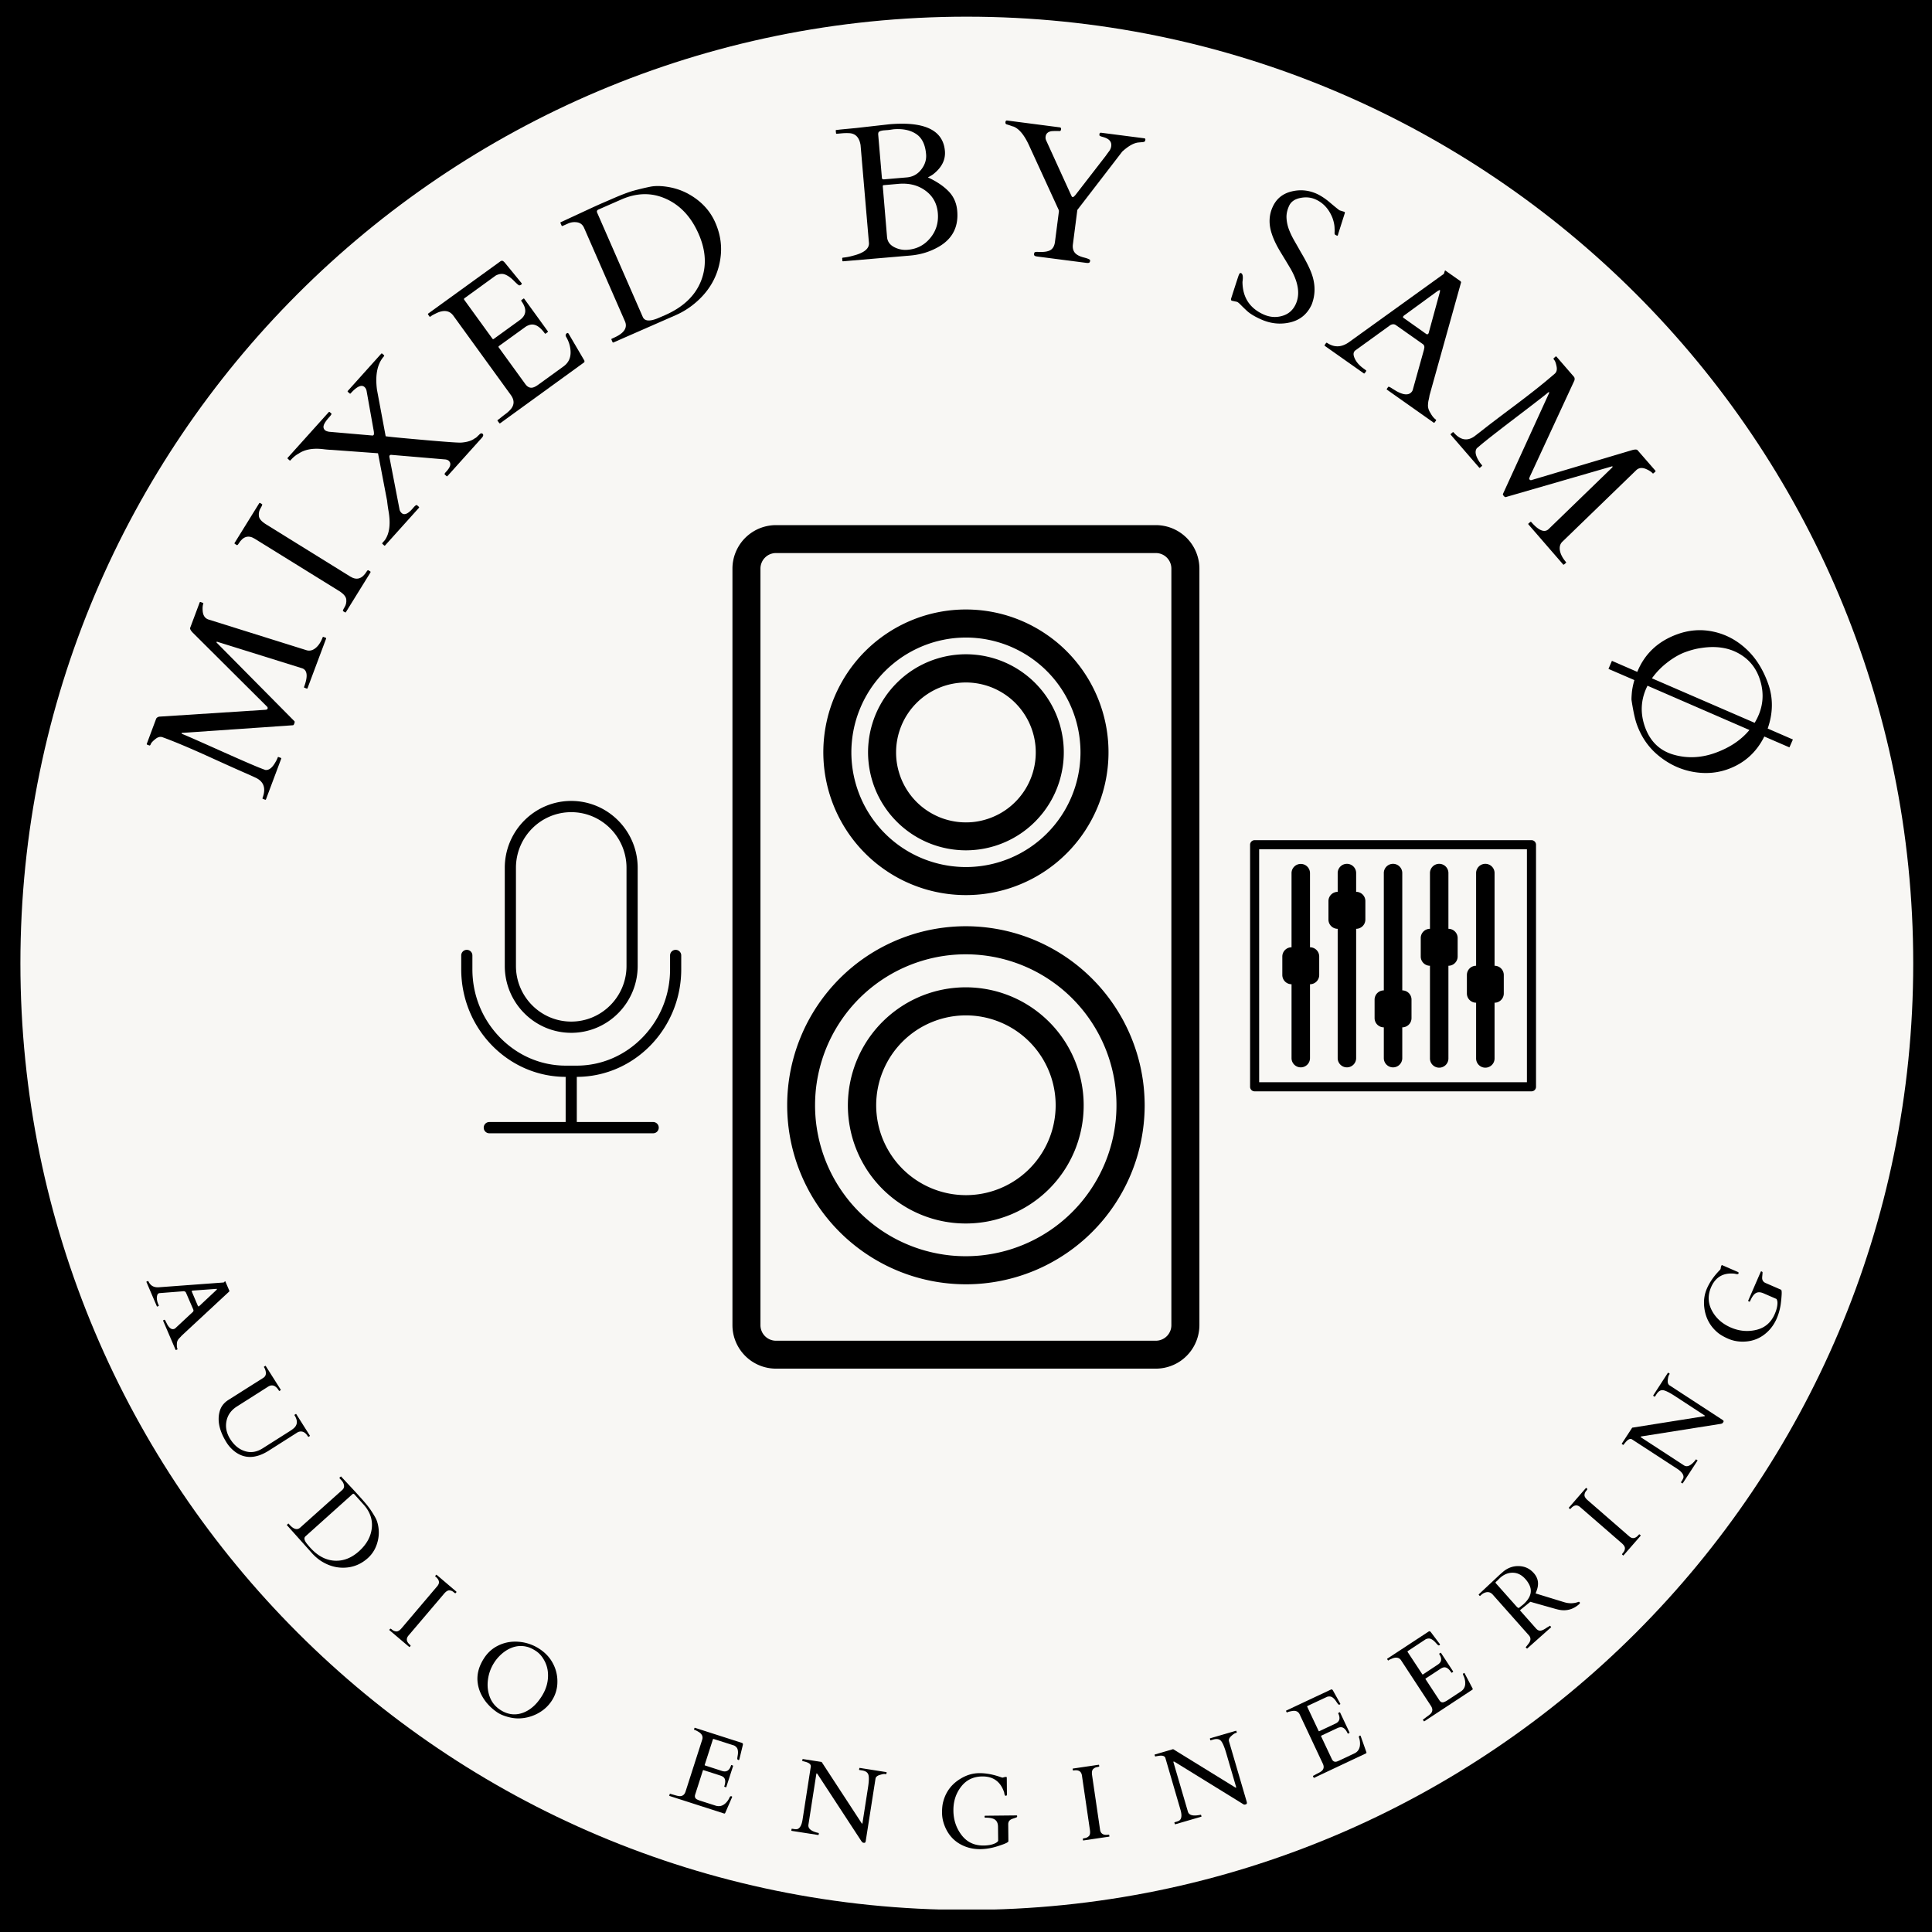 <?xml version="1.0" encoding="UTF-8"?>
<svg data-bbox="-37.5 -37.5 450 450" height="500" viewBox="0 0 375 375" width="500" xmlns="http://www.w3.org/2000/svg" data-type="ugc">
    <g>
        <defs>
            <clipPath id="b1f77ca6-d55f-42ae-8e09-a68da3dac507">
                <path d="M68.723 68.566h237.87v237.868H68.724Zm0 0"/>
            </clipPath>
            <clipPath id="6b31ca26-4463-43b6-b345-75a485c4e4b4">
                <path d="M187.656 68.566c-65.683 0-118.933 53.247-118.933 118.934 0 65.688 53.25 118.934 118.933 118.934 65.688 0 118.938-53.247 118.938-118.934S253.344 68.566 187.656 68.566m0 0"/>
            </clipPath>
            <clipPath id="50248e43-5807-49c2-99c3-2b87c3fe7a54">
                <path d="M68.723 68.566h237.75v237.75H68.723Zm0 0"/>
            </clipPath>
            <clipPath id="8cbb46a1-eaac-468f-be4b-2efd4e86ea0d">
                <path d="M3.96 3.238h367.395V371H3.961Zm0 0"/>
            </clipPath>
            <clipPath id="a02a9f4d-44db-4e1d-84df-28b4f20be438">
                <path d="M187.656 3.238C86.203 3.238 3.961 85.5 3.961 186.973c0 101.476 82.242 183.738 183.695 183.738s183.7-82.262 183.7-183.738c0-101.473-82.247-183.735-183.7-183.735m0 0"/>
            </clipPath>
            <clipPath id="f6173135-0290-4661-86d9-4a015fbf007f">
                <path d="M19.633 155.46h335.734v63.024H19.633Zm0 0"/>
            </clipPath>
            <clipPath id="710e1b59-2014-4adb-ad23-dbf79b2e5c56">
                <path d="M142.11 101.29h90.75V266h-90.75Zm0 0"/>
            </clipPath>
            <clipPath id="f3f36278-802b-487e-a8fc-fccf8468e27d">
                <path d="M242.64 163.078h55.5v48.75h-55.5Zm0 0"/>
            </clipPath>
            <clipPath id="203e3c51-3828-43ad-8912-9e89c1d5c3d9">
                <path d="M89.496 155.46h42.75v64.5h-42.75Zm0 0"/>
            </clipPath>
        </defs>
        <path fill="#ffffff" d="M412.5-37.5v450h-450v-450z"/>
        <path fill="#f8f7f4" d="M412.5-37.5v450h-450v-450z"/>
        <path fill="#000000" d="M412.5-37.5v450h-450v-450z"/>
        <g clip-path="url(#b1f77ca6-d55f-42ae-8e09-a68da3dac507)">
            <g clip-path="url(#6b31ca26-4463-43b6-b345-75a485c4e4b4)">
                <path d="M68.723 68.566h237.87v237.868H68.724Zm0 0" fill="#000000"/>
            </g>
        </g>
        <g clip-path="url(#50248e43-5807-49c2-99c3-2b87c3fe7a54)">
            <path stroke-width="3" stroke="#000000" d="M187.657 68.566c-65.684 0-118.934 53.246-118.934 118.934 0 65.684 53.25 118.934 118.934 118.934S306.59 253.184 306.59 187.5c0-65.688-53.25-118.934-118.933-118.934Zm0 0" fill="none"/>
        </g>
        <g clip-path="url(#8cbb46a1-eaac-468f-be4b-2efd4e86ea0d)">
            <g clip-path="url(#a02a9f4d-44db-4e1d-84df-28b4f20be438)">
                <path d="M3.96 3.238h367.395v367.395H3.961Zm0 0" fill="#f8f7f4"/>
            </g>
        </g>
        <g clip-path="url(#f6173135-0290-4661-86d9-4a015fbf007f)">
            <path d="M19.633 155.46h335.8v63.024h-335.8Zm0 0" fill="#f8f7f4"/>
        </g>
        <g clip-path="url(#710e1b59-2014-4adb-ad23-dbf79b2e5c56)">
            <path d="M224.348 101.926H150.62q-.833 0-1.648.164-.82.165-1.586.48c-.516.215-1 .477-1.465.785q-.69.465-1.281 1.051a8.5 8.5 0 0 0-1.832 2.75 8.4 8.4 0 0 0-.64 3.238l-.001 146.79a8.4 8.4 0 0 0 .64 3.242q.32.768.782 1.465.464.69 1.05 1.28.59.592 1.282 1.056c.465.308.95.57 1.465.78a8 8 0 0 0 1.586.481q.815.165 1.648.164h73.727q.832 0 1.648-.164a8.3 8.3 0 0 0 1.586-.48 8.2 8.2 0 0 0 1.465-.781 8.48 8.48 0 0 0 3.758-7.043v-146.79q0-.831-.164-1.652a8.6 8.6 0 0 0-.48-1.586 8.5 8.5 0 0 0-1.832-2.75 8.5 8.5 0 0 0-2.746-1.836 8.5 8.5 0 0 0-3.235-.644m3.015 155.258c.004.402-.07.793-.222 1.164a3 3 0 0 1-.649.992 3.05 3.05 0 0 1-2.144.894H150.62a3 3 0 0 1-1.16-.234 3 3 0 0 1-.98-.66 2.9 2.9 0 0 1-.653-.992 3 3 0 0 1-.223-1.164v-146.79q-.006-.602.223-1.164.224-.561.652-.988.424-.432.98-.664.558-.229 1.161-.23h73.727q.603.001 1.16.23a3 3 0 0 1 1.633 1.652q.228.561.222 1.165Zm0 0" fill="#000000"/>
        </g>
        <path d="M187.484 173.738a27.4 27.4 0 0 0 5.399-.531 28 28 0 0 0 2.637-.66 28 28 0 0 0 5.011-2.078c.801-.43 1.574-.895 2.328-1.399a30 30 0 0 0 2.184-1.62 29 29 0 0 0 2.012-1.829q.962-.96 1.824-2.016a28 28 0 0 0 1.617-2.183 29 29 0 0 0 1.399-2.336q.638-1.202 1.16-2.457.52-1.26.914-2.563a27.75 27.75 0 0 0 .66-13.453 27.75 27.75 0 0 0-9.586-16.023 28.4 28.4 0 0 0-4.512-3.016q-1.199-.644-2.457-1.164a28 28 0 0 0-2.554-.918 27.7 27.7 0 0 0-13.434-.66q-1.336.266-2.637.66a28 28 0 0 0-5.012 2.082q-1.195.637-2.328 1.399a28 28 0 0 0-2.183 1.617 29 29 0 0 0-2.012 1.828q-.962.96-1.824 2.016a28 28 0 0 0-1.617 2.183 28 28 0 0 0-1.395 2.336q-.644 1.202-1.164 2.457a27.75 27.75 0 0 0-1.574 16.016 27.75 27.75 0 0 0 9.586 16.023 30 30 0 0 0 2.183 1.621q1.132.756 2.328 1.399a28 28 0 0 0 5.012 2.078 27.7 27.7 0 0 0 8.035 1.191m0-49.992q1.095-.001 2.18.11 1.089.104 2.16.32c.715.14 1.418.32 2.117.531q1.043.317 2.055.734 1.007.422 1.973.938a22 22 0 0 1 3.621 2.426q.849.69 1.617 1.465a22 22 0 0 1 2.766 3.375q.61.914 1.12 1.875.518.967.934 1.976c.282.676.524 1.36.739 2.059q.315 1.049.527 2.12.216 1.072.32 2.16.111 1.09.11 2.185 0 1.094-.11 2.183a21 21 0 0 1-.32 2.16 22 22 0 0 1-1.266 4.18 22 22 0 0 1-.933 1.977c-.34.644-.715 1.265-1.121 1.875a22 22 0 0 1-2.766 3.375 21 21 0 0 1-1.617 1.468q-.843.692-1.75 1.301c-.606.406-1.23.777-1.871 1.125-.645.344-1.301.652-1.973.934q-1.013.416-2.055.734a22 22 0 0 1-4.277.852q-1.085.11-2.18.109-1.09.001-2.18-.11a21 21 0 0 1-2.156-.32c-.714-.14-1.421-.32-2.117-.531a22.14 22.14 0 0 1-9.27-5.562 21 21 0 0 1-1.464-1.622 22.2 22.2 0 0 1-3.355-5.605 22.6 22.6 0 0 1-1.266-4.18 22.3 22.3 0 0 1-.426-4.343q-.001-1.095.11-2.184c.07-.723.18-1.445.32-2.16q.215-1.073.53-2.117c.216-.7.458-1.383.74-2.059q.417-1.01.933-1.973a23 23 0 0 1 1.12-1.875q.61-.909 1.302-1.754a22 22 0 0 1 3.082-3.086 22 22 0 0 1 1.75-1.304q.909-.606 1.87-1.121a23 23 0 0 1 1.973-.938 24 24 0 0 1 2.051-.738q1.048-.316 2.117-.531a23 23 0 0 1 2.157-.325 24 24 0 0 1 2.18-.109m0 0" fill="#000000"/>
        <path d="M187.484 165.047q.932 0 1.864-.094a18 18 0 0 0 1.843-.273q.913-.183 1.809-.453.892-.27 1.754-.63a18.9 18.9 0 0 0 6.164-4.124q.657-.663 1.25-1.383t1.11-1.5c.347-.52.667-1.05.96-1.602q.44-.826.797-1.687c.238-.574.445-1.16.63-1.758q.267-.895.448-1.813a18.3 18.3 0 0 0 .367-3.71 18.3 18.3 0 0 0-.367-3.71 19 19 0 0 0-.449-1.814 20 20 0 0 0-.629-1.758 20 20 0 0 0-.797-1.687 19 19 0 0 0-.96-1.602q-.517-.78-1.11-1.5t-1.25-1.383a19.06 19.06 0 0 0-7.918-4.754q-.896-.27-1.809-.453a18 18 0 0 0-1.843-.273 18.6 18.6 0 0 0-3.727 0 19 19 0 0 0-1.844.273q-.912.183-1.808.454-.892.27-1.754.628a18.9 18.9 0 0 0-6.16 4.125q-.663.663-1.254 1.383-.593.72-1.11 1.5c-.347.52-.664 1.051-.96 1.602q-.44.826-.797 1.687a19 19 0 0 0-.625 1.758 18.7 18.7 0 0 0-.727 3.66 18.5 18.5 0 0 0 0 3.727q.09.932.273 1.847c.122.614.27 1.215.454 1.813q.268.897.625 1.758.357.862.796 1.687a19.5 19.5 0 0 0 2.07 3.102q.592.72 1.255 1.383.656.662 1.379 1.254.721.591 1.496 1.113a18.9 18.9 0 0 0 6.848 2.84c.613.12 1.226.215 1.843.273q.931.094 1.863.094m0-32.578a13.6 13.6 0 0 1 5.192 1.035q1.23.515 2.344 1.258a13.5 13.5 0 0 1 3.738 3.746q.744 1.114 1.254 2.351t.77 2.547q.263 1.311.257 2.653.001 1.335-.262 2.648-.258 1.312-.773 2.547-.51 1.235-1.254 2.348a13.6 13.6 0 0 1-1.691 2.058 13.5 13.5 0 0 1-2.055 1.688 13.7 13.7 0 0 1-4.89 2.02 13 13 0 0 1-2.65.257q-1.333-.001-2.644-.266a13.5 13.5 0 0 1-2.543-.773 14 14 0 0 1-2.343-1.262 13.5 13.5 0 0 1-3.734-3.754 13.7 13.7 0 0 1-1.25-2.351 14 14 0 0 1-.766-2.547 13.4 13.4 0 0 1-.254-2.652q.001-1.338.265-2.645c.172-.875.434-1.719.774-2.543a13.5 13.5 0 0 1 2.941-4.394 13.4 13.4 0 0 1 2.05-1.684c.743-.496 1.52-.914 2.345-1.254q1.231-.511 2.539-.77a13.6 13.6 0 0 1 2.64-.261m0 0" fill="#000000"/>
        <path d="M187.484 179.781q-1.705 0-3.398.168c-1.133.11-2.254.278-3.371.5a34 34 0 0 0-3.3.828 36 36 0 0 0-3.208 1.149 36 36 0 0 0-3.078 1.457 34.6 34.6 0 0 0-10.46 8.602 35 35 0 0 0-3.782 5.663 34 34 0 0 0-1.453 3.086 34 34 0 0 0-1.149 3.207 36 36 0 0 0-.828 3.309 35 35 0 0 0-.5 3.375 35.4 35.4 0 0 0 0 6.813 35 35 0 0 0 1.328 6.68q.492 1.634 1.149 3.21a34.6 34.6 0 0 0 7.52 11.274 34 34 0 0 0 2.523 2.289 34 34 0 0 0 2.734 2.03 34.6 34.6 0 0 0 9.203 4.364q1.63.493 3.3.828a35 35 0 0 0 6.77.668q1.705-.001 3.403-.168a35 35 0 0 0 3.367-.5q1.671-.335 3.3-.828a36 36 0 0 0 3.208-1.148 34.6 34.6 0 0 0 5.996-3.215 33 33 0 0 0 2.734-2.031 33 33 0 0 0 2.524-2.29 35 35 0 0 0 2.289-2.527 36 36 0 0 0 2.027-2.738 35 35 0 0 0 3.207-6.008q.651-1.576 1.145-3.21a34.9 34.9 0 0 0 1.496-10.086 37 37 0 0 0-.172-3.407 34.7 34.7 0 0 0-1.336-6.676 36 36 0 0 0-1.149-3.207 36 36 0 0 0-1.457-3.082 35 35 0 0 0-1.754-2.922 34 34 0 0 0-2.027-2.738 35 35 0 0 0-4.805-4.812 34.6 34.6 0 0 0-5.652-3.786 34.6 34.6 0 0 0-9.578-3.445 35 35 0 0 0-6.766-.676m0 64.051q-1.436-.001-2.867-.137a29.7 29.7 0 0 1-5.629-1.117 29 29 0 0 1-2.703-.969 28 28 0 0 1-2.597-1.226 29 29 0 0 1-2.465-1.477 28 28 0 0 1-2.305-1.71 29 29 0 0 1-2.129-1.93 29 29 0 0 1-1.934-2.13 31 31 0 0 1-1.71-2.308 29.3 29.3 0 0 1-4.375-10.562 30 30 0 0 1-.426-2.844 29 29 0 0 1-.14-2.871q0-1.44.136-2.875.14-1.431.422-2.844a29.7 29.7 0 0 1 1.66-5.5q.551-1.33 1.226-2.602c.454-.843.946-1.667 1.477-2.464q.798-1.2 1.707-2.313a29.3 29.3 0 0 1 11.418-8.488 29 29 0 0 1 2.703-.969 29 29 0 0 1 5.625-1.125 29.3 29.3 0 0 1 5.738 0q1.43.142 2.84.418 1.407.283 2.785.7 1.375.416 2.704.968a29 29 0 0 1 5.058 2.707 30 30 0 0 1 2.309 1.711 29.33 29.33 0 0 1 10.133 28.367 29.6 29.6 0 0 1-1.665 5.492q-.551 1.326-1.226 2.594a29.6 29.6 0 0 1-3.184 4.774 29.3 29.3 0 0 1-6.351 5.773 29 29 0 0 1-5.051 2.71q-1.329.552-2.7.974a30 30 0 0 1-5.62 1.129q-1.427.139-2.864.144m0 0" fill="#000000"/>
        <path d="M187.484 191.637q-1.124-.001-2.242.11c-.75.07-1.488.179-2.226.327q-1.102.216-2.18.543-1.074.327-2.117.754-1.036.435-2.031.961a23.3 23.3 0 0 0-3.734 2.496q-.869.716-1.665 1.508a23 23 0 0 0-1.512 1.668 24 24 0 0 0-1.34 1.805q-.624.939-1.156 1.93a23 23 0 0 0-.96 2.034 22 22 0 0 0-.758 2.118 22 22 0 0 0-.547 2.183 23 23 0 0 0-.332 2.227 22.8 22.8 0 0 0 .328 6.722 22.4 22.4 0 0 0 1.3 4.3q.429 1.046.961 2.036.53.996 1.153 1.934a23 23 0 0 0 2.847 3.473 23 23 0 0 0 1.668 1.511q.868.717 1.805 1.34c.621.418 1.266.805 1.926 1.16.66.352 1.34.672 2.031.961q1.039.43 2.117.758a22.8 22.8 0 0 0 8.89.871 23 23 0 0 0 2.224-.328 23.4 23.4 0 0 0 4.293-1.309 23 23 0 0 0 7.425-4.976 24 24 0 0 0 1.508-1.668c.473-.582.922-1.184 1.336-1.809q.626-.938 1.152-1.933c.356-.664.672-1.34.961-2.035a23.2 23.2 0 0 0 1.625-6.531c.07-.747.11-1.497.106-2.247a22.6 22.6 0 0 0-.442-4.465 23 23 0 0 0-.546-2.18 24 24 0 0 0-.758-2.113 22 22 0 0 0-.961-2.027 22 22 0 0 0-1.153-1.93 22 22 0 0 0-1.335-1.8 22 22 0 0 0-1.508-1.664 23.1 23.1 0 0 0-5.383-4.004 24 24 0 0 0-2.027-.961 24 24 0 0 0-2.11-.758 23 23 0 0 0-6.633-.992m0 40.34q-.856 0-1.707-.086a17 17 0 0 1-1.691-.25c-.559-.114-1.11-.25-1.656-.418a17 17 0 0 1-1.61-.575 17.5 17.5 0 0 1-3.011-1.613 17 17 0 0 1-1.375-1.02 19 19 0 0 1-1.266-1.148 19 19 0 0 1-1.148-1.27 17.6 17.6 0 0 1-3.204-6.003 17 17 0 0 1-.414-1.66 17 17 0 0 1-.25-1.692q-.086-.855-.086-1.71 0-.856.086-1.712.082-.85.25-1.691.167-.844.414-1.664a18 18 0 0 1 1.309-3.156q.405-.757.879-1.47.475-.713 1.016-1.374.545-.664 1.148-1.27a17.7 17.7 0 0 1 2.64-2.172 17.3 17.3 0 0 1 3.012-1.609 18 18 0 0 1 1.61-.578 17.7 17.7 0 0 1 3.348-.668 18 18 0 0 1 3.413 0 17.7 17.7 0 0 1 3.348.668 18 18 0 0 1 3.156 1.309 17.3 17.3 0 0 1 4.106 3.05q.603.606 1.148 1.27.541.66 1.016 1.375c.32.472.613.965.879 1.469q.406.756.73 1.546a16.8 16.8 0 0 1 .992 3.274q.17.84.25 1.691.087.855.086 1.711.001.855-.086 1.711a17 17 0 0 1-.25 1.692 17 17 0 0 1-.992 3.273q-.324.79-.73 1.547a17.6 17.6 0 0 1-1.895 2.844q-.545.66-1.148 1.27-.604.602-1.266 1.148a17 17 0 0 1-1.375 1.02c-.472.316-.96.612-1.465.878q-.756.406-1.547.734a17 17 0 0 1-1.609.575 17 17 0 0 1-3.348.668q-.85.087-1.707.086m0 0" fill="#000000"/>
        <path d="M254.27 183.867V169.52a1.792 1.792 0 1 0-3.583 0v14.347a1.79 1.79 0 0 0-1.789 1.793v3.586c0 .988.801 1.793 1.79 1.793v14.344a1.79 1.79 0 1 0 3.582 0v-14.344c.988 0 1.789-.805 1.789-1.793v-3.586a1.79 1.79 0 0 0-1.79-1.793m0 0" fill="#000000"/>
        <path d="M263.227 173.105v-3.585a1.792 1.792 0 1 0-3.582 0v3.59c-.989 0-1.793.8-1.793 1.788v3.59c0 .989.804 1.793 1.793 1.793v25.102a1.79 1.79 0 1 0 3.582 0V180.28c.988 0 1.789-.804 1.789-1.793v-3.59c0-.988-.801-1.793-1.79-1.793m0 0" fill="#000000"/>
        <path d="M272.18 192.234V169.52a1.792 1.792 0 1 0-3.582 0v22.714a1.79 1.79 0 0 0-1.79 1.793v3.586c0 .989.801 1.793 1.79 1.793v5.977c0 .988.804 1.793 1.793 1.793s1.789-.805 1.789-1.793v-5.977c.992 0 1.793-.804 1.793-1.793v-3.586a1.79 1.79 0 0 0-1.793-1.793m0 0" fill="#000000"/>
        <path d="M281.137 180.281V169.52a1.792 1.792 0 1 0-3.582 0v10.761a1.79 1.79 0 0 0-1.79 1.793v3.586c0 .988.801 1.793 1.79 1.793v17.93a1.792 1.792 0 1 0 3.582 0v-17.93c.988 0 1.793-.805 1.793-1.793v-3.586c0-.992-.805-1.793-1.793-1.793m0 0" fill="#000000"/>
        <path d="M290.094 187.453V169.52a1.792 1.792 0 1 0-3.582 0v17.933c-.989 0-1.79.8-1.79 1.793v3.586c0 .988.801 1.793 1.79 1.793v10.758a1.792 1.792 0 1 0 3.582 0v-10.758c.988 0 1.789-.805 1.789-1.793v-3.586a1.79 1.79 0 0 0-1.79-1.793m0 0" fill="#000000"/>
        <g clip-path="url(#f3f36278-802b-487e-a8fc-fccf8468e27d)">
            <path d="M297.258 211.828h-53.735a.88.88 0 0 1-.882-.883v-46.984c0-.488.394-.883.882-.883h53.735c.488 0 .883.395.883.883v46.984a.88.88 0 0 1-.883.883m-52.856-1.766h51.973v-45.218h-51.973Zm0 0" fill="#000000"/>
        </g>
        <g clip-path="url(#203e3c51-3828-43ad-8912-9e89c1d5c3d9)">
            <path d="M110.875 200.469c7.113 0 12.898-5.824 12.898-12.98v-19.044c0-7.16-5.785-12.984-12.898-12.984s-12.898 5.824-12.898 12.984v19.043c0 7.157 5.785 12.98 12.898 12.98m-10.73-32.024c0-5.957 4.812-10.804 10.73-10.804s10.73 4.847 10.73 10.804v19.043c0 5.953-4.812 10.801-10.73 10.801s-10.73-4.848-10.73-10.8Zm11.812 40.575v8.765h14.82c.602 0 1.086.488 1.086 1.09 0 .605-.484 1.094-1.086 1.094H94.973a1.087 1.087 0 0 1-1.082-1.094c0-.602.484-1.09 1.082-1.09h14.82v-8.765c-11.18-.02-20.27-9.375-20.27-20.875v-2.696a1.084 1.084 0 1 1 2.168 0v2.696c0 4.976 1.895 9.667 5.336 13.21 3.438 3.536 7.98 5.485 12.801 5.485h2.098c4.816 0 9.363-1.95 12.797-5.485 3.441-3.542 5.336-8.234 5.336-13.21v-2.696a1.084 1.084 0 1 1 2.168 0v2.696c0 11.5-9.09 20.855-20.27 20.875m0 0" fill="#000000"/>
        </g>
        <path d="M53.915 147.006c.02-.07.07-.094.156-.063l.422.157c.082.03.113.086.094.156l-2.953 7.875q-.048.14-.172.094l-.422-.157q-.124-.045-.078-.187 1.03-2.765-1.266-3.89a65 65 0 0 0-2.25-1.016q-1.591-.686-6.781-3.047-5.186-2.356-8.469-3.594l-.64-.234c-.446-.164-.914-.047-1.407.359q-.748.596-.875.953-.14.345-.28.281l-.392-.14q-.154-.06-.109-.188l1.828-4.89q.188-.293.594-.375l20.594-1.328.265-.047c.07-.02.13-.094.172-.22q.06-.199-.187-.421l-14.39-14.328c-.376-.406-.524-.707-.454-.906l1.844-4.922q.048-.122.203-.063l.39.14q.143.065.11.157-.185.504-.125 1.36c.055.886.406 1.453 1.062 1.703l19.047 5.968q.904.3 1.766-.375.872-.686 1.406-2.093.045-.14.172-.094l.422.156q.124.047.078.188l-3.594 9.593q-.048.128-.172.078l-.422-.156q-.126-.045-.078-.172 1.138-3.03-.343-3.593l-16.47-5.141q-.15-.046-.187.031-.03.082.094.188l15.047 15.203q.075.128-.047.437-.11.316-.25.328l-21.328 1.47q-.263-.015-.297.077-.03.094.344.235.785.298 7.172 3.156 6.392 2.86 8.015 3.469l.703.265c.688.106 1.336-.379 1.954-1.453q.28-.45.484-.984m0 0" fill="#000000"/>
        <path d="M49.432 104.562c-1.219-.758-2.258-.438-3.125.968q-.216.346-.344.266l-.36-.219q-.139-.074-.062-.203l4.766-7.687q.064-.123.203-.047l.36.219q.127.08-.282.765-.421.675-.344 1.5.065.832 1.406 1.656l16.36 10.141c1.226.762 2.281.434 3.156-.984q.2-.328.328-.25l.36.218c.082.055.097.125.046.22l-4.75 7.671q-.08.13-.203.047l-.359-.219q-.129-.075.281-.75.421-.667.344-1.5-.082-.841-1.406-1.672Zm0 0" fill="#000000"/>
        <path d="M77.966 99.588q.81.72 2.282-1.063.528-.622.718-.453l.329.297c.07.062.078.133.015.203l-6.547 7.281c-.062.074-.133.078-.203.016l-.328-.297q-.093-.093 0-.203l.469-.531q1.37-1.953.703-5.704a28 28 0 0 1-.266-1.921l-1.765-9.235-8.954-.656a18 18 0 0 1-1.687-.14q-3.013-.358-4.812.89-.716.363-1.532 1.266-.093.111-.203 0l-.312-.282q-.124-.093-.032-.203l7.953-8.844c.063-.07.137-.078.22-.015l.312.281q.112.11-.485.766-.59.656-.859 1.172-.436.797.11 1.296.234.205.796.297l8.297.719h.203q.035.001.14-.11.095-.122.032-.656l-1.39-7.796q-.077-.528-.422-.844-.872-.781-2.688 1.234-.093.111-.203 0l-.328-.281q-.107-.093-.016-.203l6.469-7.203q.095-.107.219-.016l.312.281q.11.113.016.219-1.921 2.144-1.36 6.484l1.688 9.032q.03.018.14.03.105.02 1.079.126.984.112 6.937.64c3.977.344 6.172.493 6.578.438 1.125-.094 1.985-.367 2.579-.828.132-.05.265-.14.39-.266.133-.133.313-.304.531-.515.22-.207.41-.239.579-.094q.31.282-.172.812L86.857 92.4c-.062.063-.133.063-.203 0l-.328-.297q-.129-.106.234-.5 1.358-1.435.531-2.172-.205-.186-.609-.25l-10.484-.89q-.237-.03-.344.093-.11.127-.063.36l1.954 10.11q.075.421.421.734m0 0" fill="#000000"/>
        <path d="m96.9 82.11-.312-.422q-.076-.105.047-.188l.328-.234q.575-.482 1.219-.953c.426-.32.773-.657 1.047-1 .625-.82.601-1.696-.063-2.625L88.01 61.297q-1.042-1.453-3.047-.625-.561.253-1.094.547l-.328.234q-.107.083-.203-.047l-.234-.343c-.063-.082-.055-.149.015-.204l13.907-10.062q.262-.2.437-.187.187.018.469.312l3.312 4.047q.107.143-.109.297-.22.156-.406.11-.206-.093-1.016-.907-.798-.81-1.61-1.156-.814-.36-1.859.156l-6.078 4.406q-.187.14-.047.328l5.47 7.547q.109.142.25.031l5.046-3.656c1.313-.945 1.414-2.176.313-3.687q-.081-.122.03-.204l.36-.265q.105-.075.188.047l4.53 6.25q.093.128-.015.203l-.36.266q-.11.082-.202-.047c-1.043-1.438-2.063-1.961-3.063-1.579a2.8 2.8 0 0 0-.812.438l-5.016 3.625c-.094.074-.101.164-.031.266l5.156 7.109q.795 1.096 1.906.5a4 4 0 0 0 .625-.39l4.875-3.532q1.499-1.078 1.375-3.016-.082-1.389-.843-2.703-.27-.434.14-.734c.114-.07.219-.047.313.078l3.078 5.25q.045.269-.063.344L97.104 82.14q-.128.08-.203-.032m0 0" fill="#000000"/>
        <path d="M108.793 43.298q-.06-.123.062-.172l.375-.172 5.25-2.437q.938-.434 2.063-.938l2.062-.89q2.873-1.266 4.422-1.688a52 52 0 0 1 3.063-.734c1.007-.219 2.191-.211 3.547.015 1.351.22 2.625.641 3.812 1.266q3.81 2.049 5.39 5.656 1.577 3.597.938 7.282-.892 5.313-5.469 8.828-1.47 1.125-3.187 1.875l-12.047 5.281c-.086.031-.148.008-.187-.078l-.204-.469c-.03-.094-.007-.156.078-.187l.376-.172q3-1.311 2.156-3.219l-7.922-18.11q-.404-.92-1.328-1.078a3.1 3.1 0 0 0-1.797.235l-1.063.469q-.123.046-.187-.094Zm7.36-2.625q-.423.19-.235.625l8.843 20.219q.528 1.218 2.86.281l1.422-.61q5.278-2.309 7-6.593 1.718-4.278-.438-9.187c-1.437-3.282-3.539-5.547-6.297-6.797q-4.125-1.887-8.671.093Zm0 0" fill="#000000"/>
        <path d="M163.658 50.717q-.142.016-.156-.125l-.031-.438q-.018-.14.234-.156a10.3 10.3 0 0 0 1.844-.36q3.248-.808 3.11-2.515l-1.626-18.969q-.377-2.279-2.312-2.312a10 10 0 0 0-1.297.031l-1.016.094q-.14 0-.14-.14l-.047-.454c-.008-.094.03-.14.125-.14l.797-.094 3.093-.297 6.36-.719q10.295-.89 10.812 5.187.216 2.565-2.281 4.516a7 7 0 0 1-.703.438 2 2 0 0 0-.313.171q2.485 1.143 3.985 2.672c1.007 1.024 1.578 2.305 1.703 3.844.281 3.274-1.074 5.672-4.063 7.203q-2.314 1.22-5.11 1.453Zm7.906-14.782q-.235.017-.218.204l.828 9.859q.105 1.284 1.36 1.953a4.7 4.7 0 0 0 2.655.531q2.655-.215 4.36-2.265 1.717-2.062 1.484-4.844-.234-2.778-2.39-4.36-2.158-1.592-5.235-1.328Zm-.39-1.437q.011.346.422.313l4.422-.376q1.718-.153 2.796-1.53 1.08-1.389.938-2.97c-.156-1.882-.805-3.195-1.938-3.937q-1.703-1.123-4.375-.906-.815.127-1.125.156-.316.017-.656.047a3.2 3.2 0 0 0-.672.11q-.328.08-.453.265-.11.188-.062.594Zm0 0" fill="#000000"/>
        <path d="M201.266 49.782q-.609-.082-.562-.438l.031-.187q.03-.283.563-.266.544.014.703.016 1.372.013 2-.438c.414-.3.672-.8.765-1.5l.766-5.922a.7.7 0 0 0-.031-.28l-5.797-12.626q-1.36-2.934-2.985-3.578a2 2 0 0 1-.328-.094 13 13 0 0 0-1-.328q-.27-.093-.234-.437.045-.341.312-.313l10.22 1.328q.31.035.265.39-.048.364-.36.329c-.804-.02-1.343-.004-1.625.047q-.909.206-1.015 1.016-.064.42.125.796l4.765 10.454.188.39q.046.081.203.11.154.016.547-.454l5.875-7.593q.28-.404.625-.86.34-.45.406-.984.17-1.295-1.594-1.766-.626-.17-.671-.281a.47.47 0 0 1-.016-.281q.029-.312.344-.266l8.359 1.078q.233.035.203.282-.032.251-.125.328a.5.5 0 0 1-.234.109 4 4 0 0 1-.297.031q-.159.017-.703.063-1.299.14-2.985 1.64-.19.157-.203.204l-8.656 11.25-.86 6.671c-.085.649.032 1.176.344 1.594.32.414.907.735 1.75.953q1.279.327 1.25.578l-.03.204q-.047.358-.657.28Zm0 0" fill="#000000"/>
        <path d="M260.945 41.118c.114.055.117.203.016.453l-1.172 3.688c-.062.242-.11.39-.14.453q-.036.081-.282-.031-.251-.124-.297-.22a.9.9 0 0 1-.031-.28 7 7 0 0 0 0-.891q-.019-.919-.406-1.984c-.68-1.72-1.766-2.914-3.266-3.594q-1.377-.621-3-.281-1.611.328-2.156 1.53-.549 1.208-.5 2.298.046 1.096.437 2.187.404 1.095 1.047 2.219.64 1.111 1.297 2.281 1.781 2.988 2.297 4.782.81 2.784-.187 5.374-1.266 2.778-4.172 3.47-2.894.684-5.735-.61-1.815-.816-2.719-1.672a40 40 0 0 1-1.25-1.219q-.345-.344-.53-.437a.7.7 0 0 0-.235-.078l-.875-.188q-.222-.11-.11-.469 1.373-4.295 1.485-4.547a1.4 1.4 0 0 1 .203-.328q.075-.075.25 0 .469.222.25 1.703.045 4.47 4.063 6.297 1.826.826 3.64.297 1.828-.516 2.64-2.297 1.295-2.857-1.015-6.875-.656-1.107-1.922-3.187-1.265-2.076-1.781-3.781-.833-2.672.234-5.016 1.062-2.342 3.594-2.984 2.543-.655 4.969.437 1.247.58 2.547 1.688c.875.742 1.492 1.246 1.86 1.515Zm0 0" fill="#000000"/>
        <path d="M264.899 72.43q-.081.106-.203.031l-7.532-5.312q-.112-.096-.03-.204l.25-.359q.093-.124.28.016 2.076 1.341 4.235-.235l18.297-13.172q.029 0 .062-.046l.188-.594q.047-.076.093-.047l2.954 2.078q.029.048.062.11.045.046.031.14l-6.109 21.875q-.082.544-.187.953a4.4 4.4 0 0 0-.11.813c-.062.562.102 1.14.5 1.734q.436.809 1 1.219.124.077.031.219l-.25.343q-.08.106-.203.032l-9.031-6.375q-.112-.083-.031-.188l.25-.36q.093-.128.656.235.563.357.938.578c1.468.82 2.476.844 3.03.063q.06-.093.126-.235l2.187-7.843q.013-.047.031-.188.187-.61-.265-.937l-5.235-3.688q-.44-.292-1.015 0a2 2 0 0 0-.14.094l-6.782 4.906-.094.125c-.18.258-.203.586-.078.984q.42 1.325 1.938 2.391l.375.281q.124.076.03.203Zm11.906-7.625q.262.188.438-.047a.75.75 0 0 0 .109-.297l2.078-7.61q.122-.498.063-.546-.08-.044-.547.25l-6.297 4.594a.95.95 0 0 0-.281.265q-.129.174.093.313Zm0 0" fill="#000000"/>
        <path d="M287.663 90.303q.058.078-.047.172l-.328.282q-.112.092-.172.015l-5.516-6.375q-.094-.094.016-.187l.328-.282q.107-.093.203 0 1.935 2.249 4.031.766c.383-.293 1.032-.79 1.938-1.5q1.358-1.079 5.922-4.5 4.558-3.421 7.219-5.719l.515-.437q.546-.469.36-1.406c-.125-.633-.274-1.047-.438-1.235q-.236-.28-.11-.375l.313-.281q.124-.107.219-.016l3.422 3.953q.17.3.047.688l-8.688 18.75a1.2 1.2 0 0 1-.078.234q-.033.106.11.266.151.153.453.031l19.468-5.797q.796-.204 1 .032l3.453 3.968q.093.106-.03.219l-.313.281q-.13.093-.188.016-.362-.41-1.14-.766-1.206-.578-2 .125l-14.344 13.89q-.691.64-.516 1.72.188 1.089 1.172 2.25.093.093-.016.187l-.328.281q-.11.094-.203 0l-6.719-7.75q-.094-.11.016-.203l.328-.281q.107-.095.203.016 2.122 2.437 3.313 1.406l12.39-12q.105-.128.047-.203-.048-.066-.203.015l-20.531 5.938q-.142.03-.36-.234-.221-.251-.156-.391l8.89-19.438q.123-.216.063-.296-.065-.077-.359.187-.626.55-6.203 4.797c-3.711 2.832-6 4.629-6.875 5.39l-.578.485q-.628.827.344 2.422.263.45.656.89m0 0" fill="#000000"/>
        <path d="m343.109 141.411 4.89 2.125-.672 1.531-4.875-2.11q-2.296 4.606-7.03 6.329-3.224 1.17-6.798.531c-2.386-.43-4.574-1.437-6.562-3.031q-2.986-2.378-4.344-6.156-.534-1.453-1.031-4.688-.047-.28.047-1.406c.062-.75.226-1.594.5-2.531l-5.031-2.172.671-1.563 4.922 2.141c1.438-3.512 4.02-5.941 7.75-7.297q3.48-1.266 6.985-.516 3.513.739 6.312 3.282 2.812 2.542 4.328 6.75 1.53 4.217-.062 8.781m-2.531-1.11q2.543-4.205.89-8.78-1.001-2.754-3.39-4.329-3.223-2.126-7.829-1.422-1.423.188-3.109.797-1.674.61-3.453 1.969a14.6 14.6 0 0 0-3.047 3.125ZM319.78 133.1q-1.97 3.902-.47 8.062 1.514 4.154 5.517 5.313 3.995 1.153 8.156-.36 4.17-1.517 6.578-4.422Zm0 0" fill="#000000"/>
        <path d="M30.566 253.59q-.08.028-.125-.048l-2.016-4.703q-.036-.065.047-.093l.203-.094q.092-.03.156.094.576 1.231 2.047 1.109l12.469-.922q.029.012.062 0l.25-.219q.06-.03.078 0l.782 1.828v.079q.011.03-.047.078l-9.219 8.562a5 5 0 0 1-.375.406q-.159.17-.281.329-.283.386-.266.984-.033.515.125.86.03.058-.062.093l-.203.094q-.081.029-.11-.031l-2.406-5.61c-.031-.062-.024-.105.031-.125l.203-.094c.063-.023.145.079.25.297l.282.563q.685 1.219 1.421.89l.125-.062 3.297-3.078c.02 0 .047-.024.078-.063q.281-.25.157-.53l-1.407-3.25q-.127-.301-.5-.313a.3.3 0 0 0-.062.015l-4.625.36-.094.03c-.168.071-.277.22-.328.438-.125.489-.055 1.051.219 1.688l.093.234q.047.075-.046.11Zm7.828-.157q.074.17.203.125a.5.5 0 0 0 .156-.125l3.172-2.969q.216-.235.187-.265-.018-.05-.312-.016l-4.313.313a.5.5 0 0 0-.203.046c-.074.032-.09.086-.047.172Zm0 0" fill="#000000"/>
        <path d="M54.086 269.837q-.909-1.404-2.047-.687l-6.047 3.843q-1.674 1.06-2.03 2.828-.364 1.782.734 3.516 1.137 1.794 2.843 2.328 1.7.546 3.422-.531l5.375-3.406c.532-.344.867-.637 1.016-.875q.62-.879-.188-2.157-.047-.064.016-.093l.203-.125q.077-.065.125 0l2.625 4.156q.046.06-.031.125l-.203.125q-.065.03-.188-.156-.704-1.113-1.718-.813-.176.06-.297.14l-5.532 3.516c-2.468 1.563-4.664 1.625-6.578.188a6.7 6.7 0 0 1-1.562-1.688c-1.43-2.261-1.89-4.297-1.39-6.109q.373-1.406 1.718-2.25l6.766-4.281c.476-.313.609-.805.39-1.485a1.6 1.6 0 0 0-.203-.468q-.111-.186-.047-.22l.203-.124q.078-.06.125.015l2.89 4.563q.047.083-.03.14l-.203.126q-.064.034-.157-.141m0 0" fill="#000000"/>
        <path d="M66.116 286.628q.06-.061.125-.016l.14.172 2.188 2.344.86.937.827.922q1.17 1.314 1.656 2.047c.333.492.641.984.922 1.484q.435.75.61 1.875.171 1.124-.016 2.22-.423 2.373-2.047 3.827-1.629 1.452-3.656 1.766-2.97.434-5.625-1.36a9.2 9.2 0 0 1-1.531-1.359l-4.86-5.437q-.065-.048 0-.094l.203-.188q.06-.063.126-.015l.14.172q1.218 1.357 2.078.593l8.172-7.312q.421-.375.344-.89a1.7 1.7 0 0 0-.438-.907l-.422-.484q-.062-.047-.015-.11Zm2.656 3.406q-.16-.187-.36-.016l-9.109 8.172q-.549.48.344 1.547.264.329.562.656 2.14 2.373 4.688 2.532 2.544.168 4.765-1.813 2.218-1.987 2.5-4.484c.188-1.664-.335-3.188-1.562-4.563Zm0 0" fill="#000000"/>
        <path d="M84.869 307.88q.779-.904-.266-1.797-.174-.14-.125-.203l.156-.172q.06-.077.125-.031l3.813 3.25q.058.065 0 .14l-.157.172c-.03.043-.164-.031-.39-.219a1.3 1.3 0 0 0-.797-.328c-.305-.02-.648.196-1.031.64l-6.907 8.126q-.768.903.297 1.812c.102.094.133.164.094.22l-.156.171q-.048.06-.11 0l-3.812-3.234q-.064-.049-.016-.11l.157-.172q.06-.08.39.204.34.279.797.312.469.029 1.031-.64Zm0 0" fill="#000000"/>
        <path d="M100.44 333.543a8 8 0 0 1-2.048-.344q-1.019-.298-1.703-.718a9.7 9.7 0 0 1-2.343-2.11c-.899-1.156-1.434-2.367-1.61-3.625q-.363-2.403 1.172-4.812 1.091-1.735 2.89-2.578 1.795-.856 3.876-.688a8.5 8.5 0 0 1 3.906 1.297q1.81 1.143 2.719 2.86a7.34 7.34 0 0 1 .89 3.656 6.6 6.6 0 0 1-1.062 3.578q-1.034 1.624-2.828 2.562a8.1 8.1 0 0 1-3.86.922M95.86 322.81a7.9 7.9 0 0 0-1.14 3.172c-.168 1.18-.055 2.3.343 3.375q.591 1.606 2.125 2.578c1.438.906 2.914 1.062 4.438.469q2.028-.799 3.5-3.125c.988-1.543 1.39-3.16 1.203-4.86a5.8 5.8 0 0 0-.781-2.297q-.628-1.09-1.579-1.703-.953-.607-1.703-.781a4.8 4.8 0 0 0-1.484-.14q-.72.047-1.422.312a6.2 6.2 0 0 0-1.328.703 7.9 7.9 0 0 0-2.172 2.297m0 0" fill="#000000"/>
        <path d="m129.913 348.494.078-.266q.03-.076.125-.047l.203.063q.404.111.813.234.42.122.796.156c.563.008.942-.289 1.141-.906l3.219-10.031q.31-.938-.703-1.547a8 8 0 0 0-.61-.328l-.203-.063q-.082-.029-.047-.11l.063-.218c.02-.062.054-.082.11-.062l9.046 2.906q.188.064.234.156.048.096 0 .297l-.687 2.812c-.031.075-.102.094-.203.063q-.142-.06-.172-.172-.035-.092.078-.734.106-.64-.016-1.11-.11-.466-.672-.781l-3.968-1.266q-.142-.046-.172.094l-1.578 4.906q-.035.112.078.141l3.281 1.063q1.28.41 1.75-1.079.029-.074.11-.062l.218.078q.093.034.063.11l-1.313 4.062q-.016.082-.11.047l-.218-.078q-.081-.013-.062-.094.468-1.407-.282-1.875a2.4 2.4 0 0 0-.484-.219l-3.25-1.047q-.111-.03-.14.063l-1.485 4.64q-.235.703.39 1 .2.093.407.172l3.172 1.016q.983.31 1.797-.375.593-.504.921-1.266.124-.252.375-.172.124.028.094.157l-1.344 3.093q-.11.123-.187.094l-10.594-3.406c-.062-.024-.086-.055-.062-.11m0 0" fill="#000000"/>
        <path d="M153.668 355.37q-.081-.017-.063-.093l.032-.235c.007-.062.047-.086.109-.078l.234.031q.545.095.766.032.78-.234 1.031-1.844l1.594-10.266c.07-.445-.312-.773-1.156-.984a5 5 0 0 0-.39-.094q-.111-.012-.11-.094l.047-.234q.011-.091.093-.078l3.625.562 7.735 11.844q.045.064.062.094c.008.012.032.023.063.031.031 0 .05-.023.062-.078l1.063-6.828q.311-1.952.078-2.61-.223-.655-1.219-.812l-.5-.078c-.055-.008-.078-.04-.078-.094l.047-.234c.008-.063.039-.086.094-.078l5.14.812q.075.017.063.11l-.047.234c0 .055-.102.062-.297.031q-.301-.047-1.016.188-.72.221-.796.718l-1.891 12.063q-.035.233-.11.312-.08.093-.296.063c-.149-.024-.25-.074-.313-.156a3 3 0 0 1-.219-.297l-8.421-12.875q-.096-.124-.172-.14-.05.001-.063.109l-1.531 9.843q-.142.925 1.234 1.407.388.138.594.171.199.031.188.125l-.032.235q-.016.074-.11.062Zm0 0" fill="#000000"/>
        <path d="M197.32 352.37c.071 0 .11.055.11.156q-.002.16-.11.219-.28.11-.562.203a3 3 0 0 0-.53.203c-.368.211-.544.531-.532.969l.031 3.266q-.001.222-1.047.609-1.047.376-1.703.547-3.094.797-5.516-.094-2.814-1.042-4-3.797-.597-1.373-.609-2.734-.019-1.371.25-2.297.78-2.86 3.39-4.406 1.702-1.03 3.579-1.047 1.888-.013 4.016.719.404.14.453.14h.109l.39-.11.25-.015c.07 0 .114.04.126.11l.03 3.328q0 .205-.218.219h-.047q-.189-.03-.25-.516l-.031-.156q-1.05-3.124-4.266-3.079c-1.718.024-3.086.688-4.093 2q-1.519 1.971-1.485 4.657.03 2.689 1.594 4.734 1.575 2.051 4.281 2.016 1.388-.013 2.266-.453.358-.17.547-.438l-.031-2.734q-.001-.937-.547-1.36-.535-.434-1.953-.421-.111 0-.11-.188-.001-.187.11-.187Zm0 0" fill="#000000"/>
        <path d="M210.004 344.634q-.174-1.186-1.531-1-.217.034-.235-.047l-.031-.219q-.013-.094.063-.094l4.968-.734c.051-.008.082.015.094.078l.031.219q.012.08-.422.156a1.33 1.33 0 0 0-.765.39c-.219.22-.29.618-.203 1.188l1.546 10.563q.171 1.17 1.547.984.217-.03.235.063l.031.234c.008.055-.016.078-.078.078l-4.953.734q-.082.02-.094-.062l-.031-.235q-.018-.092.422-.156.433-.075.75-.39.327-.31.203-1.188Zm0 0" fill="#000000"/>
        <path d="M228.142 354.085q-.095.018-.11-.063l-.077-.219c-.012-.062.02-.101.093-.125l.235-.062c.344-.102.57-.203.687-.297q.61-.545.141-2.11l-2.906-9.968q-.187-.64-1.469-.406a5 5 0 0 0-.406.078q-.124.034-.14-.047l-.079-.219q-.013-.093.078-.11l3.516-1.03 12.031 7.421.094.047q.03.018.078 0 .045-.012.031-.094l-1.937-6.625c-.375-1.27-.727-2.066-1.047-2.39q-.487-.499-1.453-.219l-.485.14q-.082.036-.094-.046l-.078-.219q-.018-.092.063-.125l4.984-1.453c.051-.008.082.015.094.078l.078.219q.014.08-.266.156c-.187.055-.468.25-.843.594-.367.344-.5.68-.407 1l3.438 11.734q.061.222.016.344-.035.112-.25.172-.222.065-.344 0a2 2 0 0 1-.313-.188l-13.093-8.078q-.142-.075-.22-.047c-.03.012-.038.055-.015.125l2.797 9.563q.247.891 1.719.75.42-.047.625-.094.2-.061.219.031l.078.219q.013.081-.078.11Zm0 0" fill="#000000"/>
        <path d="m254.973 345.019-.125-.25q-.03-.059.047-.094l.203-.094q.358-.217.75-.406.405-.2.688-.422.64-.561.219-1.437l-4.485-9.547c-.281-.594-.805-.805-1.578-.641a7 7 0 0 0-.656.156l-.203.094q-.059.034-.094-.031l-.11-.219q-.028-.075.032-.11l8.61-4.046q.17-.077.265-.047.093.033.203.219l1.406 2.53q.047.096-.094.173-.14.065-.234 0-.095-.046-.453-.578-.345-.544-.75-.813-.409-.28-1.016-.11l-3.781 1.766q-.125.065-.078.188l2.203 4.672q.047.093.14.047l3.126-1.47q1.216-.561.546-1.968-.034-.075.032-.11l.219-.109q.074-.03.109.047l1.828 3.875q.03.064-.047.094l-.219.11q-.064.034-.093-.032-.627-1.34-1.5-1.187a1.8 1.8 0 0 0-.5.156l-3.094 1.453q-.096.047-.063.14l2.079 4.407q.327.69.984.484c.125-.039.254-.094.39-.156l3.016-1.422q.92-.433 1.063-1.5a3.6 3.6 0 0 0-.172-1.562q-.094-.264.14-.375.107-.06.172.046l1.125 3.188q.013.158-.062.188l-10.078 4.75q-.081.034-.11-.047m0 0" fill="#000000"/>
        <path d="m276.358 334.071-.156-.234q-.03-.061.047-.11l.187-.124q.341-.264.688-.516a4.4 4.4 0 0 0 .625-.516q.526-.639 0-1.453l-5.782-8.828c-.351-.54-.906-.676-1.656-.406q-.31.127-.625.265l-.172.125q-.077.049-.125-.015l-.125-.203q-.046-.077.031-.125l7.954-5.22c.101-.07.187-.097.25-.077q.105.018.234.172l1.75 2.328q.062.094-.078.187-.129.08-.234.031-.094-.046-.516-.515-.423-.48-.875-.703-.44-.216-1.031.031l-3.485 2.297q-.106.081-.031.203l2.828 4.297q.064.094.156.031l2.875-1.906c.75-.488.836-1.164.266-2.031q-.047-.059.016-.094l.203-.14c.05-.032.094-.024.125.015l2.344 3.578q.045.063-.032.11l-.203.14q-.063.034-.11-.031-.814-1.248-1.64-.953a2.2 2.2 0 0 0-.469.234l-2.859 1.875q-.094.065-.031.14l2.672 4.079q.406.628 1.015.312c.133-.05.266-.113.39-.187l2.782-1.828q.855-.562.844-1.641a3.5 3.5 0 0 0-.39-1.516q-.13-.246.093-.406.106-.058.172.047l1.562 2.969q.03.174-.046.203l-9.313 6.125c-.055.031-.094.027-.125-.016m0 0" fill="#000000"/>
        <path d="M296.445 319.968q-.064.048-.204-.11l-.062-.077q-.065-.061 0-.11c.031-.03.07-.078.125-.14.05-.07.11-.145.172-.219q.092-.107.156-.203l.11-.14q.623-.856.015-1.548l-7.016-7.906q-.575-.638-1.343-.437-.435.111-.797.406l-.281.25q-.06.063-.125.016l-.157-.188q-.06-.06.032-.14l4.015-3.766.75-.656q1.408-1.11 3.078-1.016c1.118.055 2.047.508 2.797 1.36.75.843.985 1.82.703 2.921a7.5 7.5 0 0 1-.359 1.016l5.547 1.703q1.436.44 2.797-.063a.19.19 0 0 1 .187.047q.17.189-.078.406-1.688 1.488-3.828 1.094a11 11 0 0 1-1-.25l-4.64-1.312-1.844 1.5-.063.047q-.124.11-.031.203l3.062 3.453c.25.273.508.406.782.406q.418-.014 1.062-.437.17-.124.422-.266.246-.14.328-.203.076-.075.14-.016l.157.172q.044.063-.016.11Zm-5.625-13.36c-.051.056-.11.11-.172.173l-.266.234c-.101.094-.125.184-.062.266l4.03 4.531.22.203q.174.141.296.047l.782-.625q2.109-1.874 1.218-3.766a4.8 4.8 0 0 0-.812-1.203q-1.043-1.17-2.39-1.203-1.342-.03-2.485.985-.106.094-.187.187-.093.08-.172.172m0 0" fill="#000000"/>
        <path d="M306.72 292.536q-.902-.78-1.812.25-.14.159-.203.094l-.172-.156c-.039-.031-.047-.063-.015-.094l3.297-3.797c.03-.031.07-.031.109 0l.172.156q.064.063-.219.391a1.3 1.3 0 0 0-.328.797q-.029.457.64 1.031l8.047 7q.89.785 1.797-.266c.094-.113.164-.148.219-.109l.172.156q.059.049 0 .125l-3.281 3.766q-.049.063-.11.016l-.172-.157q-.08-.06.204-.39.292-.327.328-.781.046-.452-.61-1.032Zm0 0" fill="#000000"/>
        <path d="M326.635 287.879c-.031.055-.07.062-.11.031l-.202-.125q-.082-.047-.016-.14l.125-.188q.293-.467.328-.687c.07-.54-.344-1.11-1.25-1.704l-8.719-5.671q-.562-.359-1.375.671c-.125.149-.207.25-.25.313-.039.062-.082.086-.125.062l-.203-.125q-.076-.059-.031-.14l2-3.063 13.969-2.219c.05-.007.082-.015.093-.015a.1.1 0 0 0 .047-.047q.029-.045-.031-.078l-5.781-3.781q-1.67-1.078-2.344-1.141-.685-.061-1.234.781l-.282.438q-.045.065-.109.031l-.203-.125q-.077-.06-.031-.125l2.828-4.36q.048-.057.125 0l.203.126q.065.035-.094.28-.168.235-.25.985-.076.75.344 1.031l10.234 6.672c.133.086.219.164.25.235q.046.093-.078.281-.127.187-.266.234a1.7 1.7 0 0 1-.359.079l-15.203 2.406q-.14.034-.187.094-.03.034.062.093l8.344 5.438q.78.503 1.812-.547c.188-.188.317-.336.39-.453q.107-.188.188-.14l.203.124q.061.048.016.125Zm0 0" fill="#000000"/>
        <path d="M341.768 246.831q.047-.091.187-.031.14.064.157.187-.018.316-.047.61a4 4 0 0 0-.031.547q.06.626.671.89l2.985 1.297q.201.094.11 1.219a23 23 0 0 1-.188 1.781q-.534 3.143-2.344 4.984c-1.399 1.418-3.094 2.118-5.094 2.094a6.9 6.9 0 0 1-2.734-.562q-1.249-.546-2-1.156-2.28-1.888-2.64-4.907-.235-1.966.515-3.687.752-1.734 2.312-3.39c.188-.188.29-.298.297-.329l.047-.11.063-.406.109-.234c.023-.07.062-.094.125-.062l3.062 1.328q.19.082.11.28l-.016.048q-.106.159-.594.031-.074-.013-.156-.031c-2.164-.227-3.68.64-4.547 2.61q-1.015 2.359.156 4.562 1.174 2.188 3.641 3.265 2.455 1.066 4.969.469c1.664-.395 2.86-1.414 3.578-3.062.375-.852.55-1.61.531-2.266a1.4 1.4 0 0 0-.187-.672l-2.516-1.094q-.86-.374-1.453-.062-.61.314-1.172 1.625c-.031.062-.101.07-.219.015q-.17-.076-.125-.172Zm0 0" fill="#000000"/>
    </g>
</svg>
